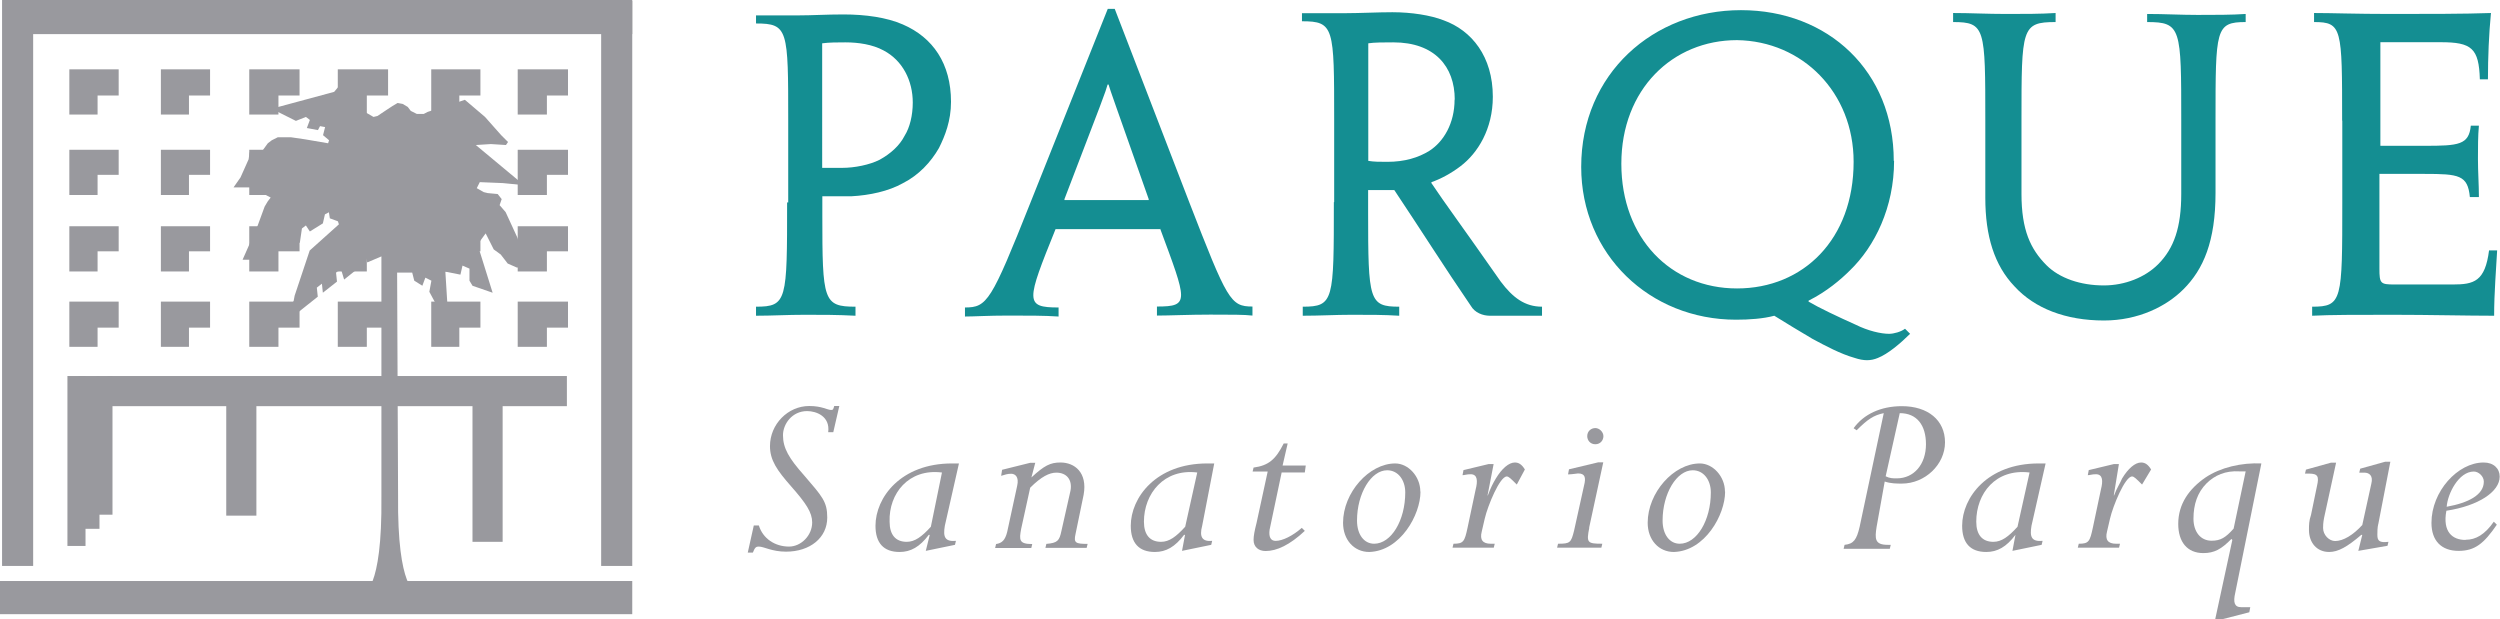 <svg xmlns="http://www.w3.org/2000/svg" id="uuid-0fe9d383-7e48-4f0d-8fa2-32ff642f6971" data-name="Capa 2" viewBox="0 0 157.57 39.03"><defs><style>      .uuid-206e8697-d085-46c5-80a1-a3a490866a58 {        fill: #148e92;      }      .uuid-d29afcdc-165e-4c17-b86e-e9120770d3d7 {        fill: #99999e;      }    </style></defs><g id="uuid-e3b5966b-dd18-466c-bf5f-8bb09789aff8" data-name="Capa 1"><g><rect class="uuid-d29afcdc-165e-4c17-b86e-e9120770d3d7" x=".13" width="1.96" height="35.67"></rect><rect class="uuid-d29afcdc-165e-4c17-b86e-e9120770d3d7" x="37.89" y=".06" width="1.96" height="35.61"></rect><rect class="uuid-d29afcdc-165e-4c17-b86e-e9120770d3d7" x="1.46" width="38.39" height="2.15"></rect><rect class="uuid-d29afcdc-165e-4c17-b86e-e9120770d3d7" y="36.62" width="39.85" height="2.09"></rect><rect class="uuid-d29afcdc-165e-4c17-b86e-e9120770d3d7" x="4.25" y="23.7" width="1.14" height="10.71"></rect><rect class="uuid-d29afcdc-165e-4c17-b86e-e9120770d3d7" x="4.94" y="23.7" width="1.33" height="9.63"></rect><rect class="uuid-d29afcdc-165e-4c17-b86e-e9120770d3d7" x="6.08" y="23.7" width="1.01" height="8.74"></rect><rect class="uuid-d29afcdc-165e-4c17-b86e-e9120770d3d7" x="6.78" y="23.7" width="28.95" height="1.9"></rect><rect class="uuid-d29afcdc-165e-4c17-b86e-e9120770d3d7" x="14.26" y="25.15" width="1.9" height="7.35"></rect><rect class="uuid-d29afcdc-165e-4c17-b86e-e9120770d3d7" x="29.78" y="25.15" width="1.9" height="9"></rect><polygon class="uuid-d29afcdc-165e-4c17-b86e-e9120770d3d7" points="7.48 20.65 7.48 19.01 4.37 19.01 4.37 21.86 6.15 21.86 6.15 20.65 7.48 20.65"></polygon><polygon class="uuid-d29afcdc-165e-4c17-b86e-e9120770d3d7" points="7.48 15.84 7.48 14.26 4.37 14.26 4.37 17.11 6.15 17.11 6.15 15.84 7.48 15.84"></polygon><polygon class="uuid-d29afcdc-165e-4c17-b86e-e9120770d3d7" points="7.48 11.02 7.48 9.44 4.37 9.44 4.37 12.29 6.15 12.29 6.15 11.02 7.48 11.02"></polygon><polygon class="uuid-d29afcdc-165e-4c17-b86e-e9120770d3d7" points="7.48 6.02 7.48 4.37 4.37 4.37 4.37 7.22 6.15 7.22 6.15 6.02 7.48 6.02"></polygon><polygon class="uuid-d29afcdc-165e-4c17-b86e-e9120770d3d7" points="13.24 20.65 13.24 19.01 10.14 19.01 10.14 21.86 11.91 21.86 11.91 20.65 13.24 20.65"></polygon><polygon class="uuid-d29afcdc-165e-4c17-b86e-e9120770d3d7" points="13.24 15.84 13.24 14.26 10.14 14.26 10.14 17.11 11.91 17.11 11.91 15.84 13.24 15.84"></polygon><polygon class="uuid-d29afcdc-165e-4c17-b86e-e9120770d3d7" points="13.24 11.02 13.24 9.44 10.14 9.44 10.14 12.29 11.91 12.29 11.91 11.02 13.24 11.02"></polygon><polygon class="uuid-d29afcdc-165e-4c17-b86e-e9120770d3d7" points="13.24 6.02 13.24 4.37 10.14 4.37 10.14 7.22 11.91 7.22 11.91 6.02 13.24 6.02"></polygon><polygon class="uuid-d29afcdc-165e-4c17-b86e-e9120770d3d7" points="18.88 20.65 18.88 19.01 15.71 19.01 15.71 21.86 17.55 21.86 17.55 20.65 18.88 20.65"></polygon><polygon class="uuid-d29afcdc-165e-4c17-b86e-e9120770d3d7" points="18.88 15.84 18.88 14.26 15.71 14.26 15.71 17.11 17.55 17.11 17.55 15.84 18.88 15.84"></polygon><polygon class="uuid-d29afcdc-165e-4c17-b86e-e9120770d3d7" points="18.88 11.02 18.88 9.44 15.71 9.44 15.71 12.29 17.55 12.29 17.55 11.02 18.88 11.02"></polygon><polygon class="uuid-d29afcdc-165e-4c17-b86e-e9120770d3d7" points="18.88 6.02 18.88 4.37 15.71 4.37 15.71 7.22 17.55 7.22 17.55 6.02 18.88 6.02"></polygon><polygon class="uuid-d29afcdc-165e-4c17-b86e-e9120770d3d7" points="24.46 20.65 24.46 19.01 21.29 19.01 21.29 21.86 23.12 21.86 23.12 20.65 24.46 20.65"></polygon><polygon class="uuid-d29afcdc-165e-4c17-b86e-e9120770d3d7" points="24.46 15.84 24.46 14.26 21.29 14.26 21.29 17.11 23.12 17.11 23.12 15.84 24.46 15.84"></polygon><polygon class="uuid-d29afcdc-165e-4c17-b86e-e9120770d3d7" points="24.46 11.02 24.46 9.44 21.29 9.44 21.29 12.29 23.12 12.29 23.12 11.02 24.46 11.02"></polygon><polygon class="uuid-d29afcdc-165e-4c17-b86e-e9120770d3d7" points="24.46 6.02 24.46 4.37 21.29 4.37 21.29 7.22 23.12 7.22 23.12 6.02 24.46 6.02"></polygon><polygon class="uuid-d29afcdc-165e-4c17-b86e-e9120770d3d7" points="30.28 20.65 30.28 19.01 27.18 19.01 27.18 21.86 28.95 21.86 28.95 20.65 30.28 20.65"></polygon><polygon class="uuid-d29afcdc-165e-4c17-b86e-e9120770d3d7" points="30.28 15.84 30.28 14.26 27.18 14.26 27.18 17.11 28.95 17.11 28.95 15.84 30.28 15.84"></polygon><polygon class="uuid-d29afcdc-165e-4c17-b86e-e9120770d3d7" points="30.28 11.02 30.28 9.44 27.18 9.44 27.18 12.29 28.95 12.29 28.95 11.02 30.28 11.02"></polygon><polygon class="uuid-d29afcdc-165e-4c17-b86e-e9120770d3d7" points="30.28 6.02 30.28 4.37 27.18 4.37 27.18 7.22 28.95 7.22 28.95 6.02 30.28 6.02"></polygon><polygon class="uuid-d29afcdc-165e-4c17-b86e-e9120770d3d7" points="35.8 20.65 35.8 19.01 32.63 19.01 32.63 21.86 34.47 21.86 34.47 20.65 35.8 20.65"></polygon><polygon class="uuid-d29afcdc-165e-4c17-b86e-e9120770d3d7" points="35.8 15.84 35.8 14.26 32.63 14.26 32.63 17.11 34.47 17.11 34.47 15.84 35.8 15.84"></polygon><polygon class="uuid-d29afcdc-165e-4c17-b86e-e9120770d3d7" points="35.8 11.02 35.8 9.44 32.63 9.44 32.63 12.29 34.47 12.29 34.47 11.02 35.8 11.02"></polygon><polygon class="uuid-d29afcdc-165e-4c17-b86e-e9120770d3d7" points="35.8 6.02 35.8 4.37 32.63 4.37 32.63 7.22 34.47 7.22 34.47 6.02 35.8 6.02"></polygon><g><path class="uuid-d29afcdc-165e-4c17-b86e-e9120770d3d7" d="M26.23,37.32s-1.2-.13-1.14-6.08l-.06-14.06h.95l.13.51.51.32.19-.51.38.19-.13.7.51.95.63-.13-.13-2.09.95.19.13-.57.44.19v.76l.19.32,1.27.44-.95-3.04.51-.7.51,1.01.44.32.44.57.57.25h.44l-.38-1.84-.76-1.65-.38-.44.13-.38-.25-.32-.63-.06-.25-.06-.44-.25.19-.38,1.46.06,1.33.13-3.04-2.53.95-.06.95.06.13-.19-.44-.44-1.01-1.14-1.27-1.08-.38.13-1.96.63-.25.13h-.44l-.38-.19-.19-.25-.32-.19-.32-.06-.32.19-.38.25-.57.38-.25.06-.76-.44-.51-1.33-.89-.19-.32.38-3.74,1.01.19.25,1.14.57.63-.25.25.19-.19.51.7.13.13-.25.32.06-.13.51.38.32-.06.19-1.46-.25-.89-.13h-.82l-.38.19-.25.19-.32.44-.32.19-.51-.06-.06.44-.51,1.14-.44.63h1.2l.89.51.25.13-.19.25-.19.32-.44,1.2-.95,2.15h.51l3.1-1.08.13-.89.25-.19.25.38.82-.51.13-.57.25-.13.06.38.51.19.06.19-1.84,1.65-.95,2.85-.06.32-.13.25-.19-.19v.25l.06.44h.51l1.27-1.01-.06-.57.32-.25.06.57.89-.7-.06-.57.32-.19.19.63.95-.76v-.7l.32-.19.19.57.89-.38v15.14c.06,6.02-1.14,6.08-1.14,6.08h3.36v-.06Z"></path><path class="uuid-206e8697-d085-46c5-80a1-a3a490866a58" d="M57.53,6.46c0,.82-.19,1.58-.51,2.09-.32.63-.89,1.14-1.58,1.52-.63.32-1.58.51-2.35.51h-1.27V2.73c.44-.06,1.01-.06,1.46-.06.82,0,1.71.13,2.41.51,1.2.63,1.84,1.9,1.84,3.29M49.61,12.74c0,6.21,0,6.59-1.96,6.59v.57c1.01,0,1.96-.06,3.1-.06,1.08,0,2.03,0,3.17.06v-.57c-2.03,0-2.09-.38-2.09-5.76v-1.2h1.84c1.14-.06,2.34-.32,3.23-.82,1.01-.51,1.77-1.33,2.28-2.22.38-.76.76-1.71.76-2.91,0-2.41-1.14-4.06-3.04-4.88-1.01-.44-2.34-.63-3.74-.63-1.08,0-1.96.06-2.85.06h-2.66v.51c2.03,0,2.03.38,2.03,6.15v5.13h-.06Z"></path><path class="uuid-206e8697-d085-46c5-80a1-a3a490866a58" d="M67.09,12.61v-.06c2.41-6.27,2.6-6.78,2.72-7.22h.06c.13.44.32.95,2.53,7.22v.06h-5.32ZM73.11,14.38c1.71,4.62,1.9,4.94-.19,4.94v.57c.76,0,2.03-.06,3.36-.06s2.15,0,2.66.06v-.57c-1.39,0-1.58-.38-3.99-6.59l-4.69-12.17h-.44l-4.88,12.23c-2.47,6.21-2.72,6.59-4.12,6.59v.57c.57,0,1.46-.06,2.73-.06s2.28,0,3.17.06v-.57c-2.15,0-2.03-.38-.19-4.94h6.59v-.06Z"></path><path class="uuid-206e8697-d085-46c5-80a1-a3a490866a58" d="M91.68,6.27c0,1.52-.7,2.66-1.58,3.23-.7.44-1.58.7-2.66.7-.51,0-.82,0-1.2-.06V2.73c.38-.06,1.01-.06,1.58-.06,2.6,0,3.87,1.52,3.87,3.61M84.07,12.74c0,6.21,0,6.59-1.96,6.59v.57c1.08,0,2.03-.06,3.1-.06,1.14,0,2.03,0,2.98.06v-.57c-1.9,0-1.96-.38-1.96-5.96v-1.39h1.65c1.65,2.47,3.17,4.88,4.82,7.29.25.44.76.63,1.2.63h3.29v-.57c-1.08,0-1.84-.57-2.6-1.58-2.66-3.8-3.48-4.88-4.37-6.21v-.06c.57-.19,1.27-.57,1.84-1.01,1.08-.82,2.03-2.34,2.03-4.37,0-2.54-1.33-4.18-3.1-4.82-.82-.32-2.03-.51-3.23-.51-.89,0-2.09.06-2.91.06h-2.79v.51c2.03,0,2.03.38,2.03,6.21v5.19Z"></path><path class="uuid-206e8697-d085-46c5-80a1-a3a490866a58" d="M116.83,10.2c0,4.88-3.17,7.98-7.35,7.98s-7.29-3.17-7.29-7.86,3.23-7.79,7.29-7.79c4.12.06,7.35,3.29,7.35,7.67M119.36,10.14c0-5.64-4.12-9.5-9.63-9.5s-10.07,3.99-10.07,9.88c0,5.51,4.31,9.63,9.76,9.63.82,0,1.71-.06,2.41-.25.7.44,1.65,1.01,2.41,1.46.82.44,1.77.95,2.66,1.2.57.19,1.01.19,1.46,0,.63-.25,1.39-.89,2.03-1.52l-.32-.32c-.25.19-.7.32-1.01.32-.51,0-1.33-.19-2.09-.57-1.14-.51-2.34-1.08-2.98-1.46v-.06c1.14-.57,2.03-1.33,2.6-1.9,1.58-1.52,2.79-3.99,2.79-6.91"></path><path class="uuid-206e8697-d085-46c5-80a1-a3a490866a58" d="M125.13,7.6c0-5.83,0-6.21-2.03-6.21v-.57c1.08,0,2.15.06,3.36.06,1.14,0,2.15,0,3.1-.06v.57c-2.15,0-2.15.38-2.15,6.21v4.62c0,2.28.57,3.49,1.58,4.5.82.82,2.15,1.27,3.61,1.27,1.33,0,2.6-.51,3.42-1.33,1.01-1.01,1.46-2.34,1.46-4.44v-4.62c0-5.83,0-6.21-2.15-6.21v-.51c1.08,0,2.15.06,3.17.06,1.14,0,2.15,0,3.04-.06v.51c-1.9,0-1.9.44-1.9,6.21v4.56c0,3.04-.76,4.82-2.03,6.08-1.08,1.08-2.85,1.96-5,1.96-2.41,0-4.37-.76-5.64-2.15-1.27-1.33-1.84-3.17-1.84-5.58v-4.88Z"></path><path class="uuid-206e8697-d085-46c5-80a1-a3a490866a58" d="M147.62,7.6c0-5.83,0-6.21-1.77-6.21v-.57c1.14,0,2.66.06,4.81.06,2.28,0,4.69,0,6.34-.06-.13,1.33-.19,2.79-.19,4.18h-.51c-.06-1.96-.51-2.34-2.47-2.34h-3.8v6.53h2.79c2.15,0,2.79-.06,2.91-1.27h.51c-.06.63-.06,1.39-.06,2.09,0,.82.06,1.65.06,2.41h-.57c-.13-1.39-.7-1.46-2.85-1.46h-2.85v5.96c0,.95.06,1.01.95,1.01h3.68c1.33,0,2.03-.19,2.28-2.15h.51c-.06,1.14-.19,2.66-.19,4.12-1.71,0-4.12-.06-6.4-.06s-3.93,0-5.07.06v-.57c1.9,0,1.9-.38,1.9-6.59v-5.13Z"></path><path class="uuid-d29afcdc-165e-4c17-b86e-e9120770d3d7" d="M52.52,27.24h-.32c.13-1.01-.76-1.33-1.33-1.33-.95,0-1.52.82-1.52,1.52,0,.82.38,1.46,1.33,2.53,1.14,1.33,1.46,1.65,1.46,2.66,0,1.27-1.08,2.15-2.6,2.15-.89,0-1.39-.32-1.71-.32-.19,0-.25.06-.38.38h-.32l.38-1.71h.32c.25.82,1.01,1.33,1.9,1.33.76,0,1.46-.7,1.46-1.52,0-.63-.38-1.2-1.33-2.28-.89-1.01-1.33-1.65-1.33-2.53,0-1.39,1.14-2.53,2.47-2.53.82,0,1.14.25,1.39.25.13,0,.13-.06.19-.25h.32l-.38,1.65Z"></path><path class="uuid-d29afcdc-165e-4c17-b86e-e9120770d3d7" d="M59.37,29.78l-.7,3.42c-.57.63-1.01.95-1.52.95-.7,0-1.08-.44-1.08-1.27-.06-1.77,1.2-3.36,3.29-3.1M60.44,29.21h-.44c-3.23,0-4.82,2.15-4.82,3.93,0,1.08.51,1.65,1.52,1.65.7,0,1.27-.32,1.84-1.08h.06l-.25,1.01,1.84-.38.06-.25c-.7.06-.82-.25-.7-.95l.89-3.93Z"></path><path class="uuid-d29afcdc-165e-4c17-b86e-e9120770d3d7" d="M65,30.1h0c.82-.76,1.2-.95,1.84-.95.89,0,1.71.63,1.46,2.03l-.51,2.47c-.13.57,0,.63.76.63l-.06.25h-2.6l.06-.25c.7-.06.82-.19.95-.82l.57-2.53c.13-.7-.25-1.14-.89-1.14-.44,0-.95.25-1.65.95l-.57,2.6c-.13.7-.13.95.7.95l-.06.25h-2.28l.06-.25c.38-.06.57-.25.7-.76l.63-2.91c.13-.57-.13-.76-.38-.76s-.38.06-.63.13l.06-.38,1.77-.44h.32l-.25.95Z"></path><path class="uuid-d29afcdc-165e-4c17-b86e-e9120770d3d7" d="M75.46,29.78l-.76,3.42c-.57.63-1.01.95-1.52.95-.7,0-1.08-.44-1.08-1.27,0-1.77,1.27-3.36,3.36-3.1M76.53,29.21h-.44c-3.23,0-4.82,2.15-4.82,3.93,0,1.08.51,1.65,1.52,1.65.7,0,1.27-.32,1.84-1.08h.06l-.19,1.01,1.84-.38.06-.25c-.63.06-.82-.25-.63-.95l.76-3.93Z"></path><path class="uuid-d29afcdc-165e-4c17-b86e-e9120770d3d7" d="M82.24,29.78h-1.46l-.76,3.61c-.06.44.06.7.38.7.44,0,1.08-.32,1.65-.82l.19.19c-.95.89-1.77,1.27-2.47,1.27-.44,0-.76-.25-.76-.7,0-.25.06-.57.19-1.08l.7-3.23h-.95l.06-.25c.95-.13,1.39-.51,1.9-1.52h.25l-.32,1.39h1.46l-.06.44Z"></path><path class="uuid-d29afcdc-165e-4c17-b86e-e9120770d3d7" d="M88.57,31.04c0,1.77-.89,3.23-1.96,3.23-.63,0-1.08-.57-1.08-1.46,0-1.71.89-3.17,1.9-3.17.7,0,1.14.63,1.14,1.39M89.52,30.98c0-.95-.76-1.77-1.58-1.77-1.65,0-3.29,1.84-3.29,3.74,0,1.08.7,1.84,1.65,1.84,1.96-.06,3.23-2.34,3.23-3.8"></path><path class="uuid-d29afcdc-165e-4c17-b86e-e9120770d3d7" d="M93.77,31.24h0c.19-.51.32-.76.51-1.08.38-.63.82-1.01,1.2-1.01.25,0,.44.13.63.44l-.51.95c-.38-.38-.51-.51-.63-.51-.44,0-1.2,1.84-1.39,2.66l-.19.82c-.13.51.06.76.57.76h.25l-.06.25h-2.6l.06-.25c.63,0,.7-.13.89-1.02l.51-2.41c.13-.51.13-.95-.32-.95-.25,0-.38.06-.51.06l.06-.32,1.58-.38h.32l-.38,1.96Z"></path><path class="uuid-d29afcdc-165e-4c17-b86e-e9120770d3d7" d="M100.17,33.26c-.19.95-.13,1.01.82,1.01l-.06.25h-2.79l.06-.25c.76,0,.82-.06,1.01-.82l.63-2.85c.13-.51.06-.76-.38-.76-.06,0-.38.06-.63.06l.06-.32,1.84-.44h.32l-.89,4.12ZM100.55,28c-.32,0-.51-.25-.51-.51,0-.32.25-.51.51-.51s.51.25.51.51-.19.51-.51.51"></path><path class="uuid-d29afcdc-165e-4c17-b86e-e9120770d3d7" d="M107.83,31.04c0,1.77-.89,3.23-1.96,3.23-.63,0-1.08-.57-1.08-1.46,0-1.71.89-3.17,1.9-3.17.7,0,1.14.63,1.14,1.39M108.72,30.98c0-.95-.76-1.77-1.58-1.77-1.65,0-3.29,1.84-3.29,3.74,0,1.08.7,1.84,1.65,1.84,1.96-.06,3.23-2.34,3.23-3.8"></path><path class="uuid-d29afcdc-165e-4c17-b86e-e9120770d3d7" d="M119.74,26.04c1.08,0,1.65.76,1.65,1.96,0,1.27-.76,2.15-1.84,2.15-.25,0-.44,0-.7-.13l.89-3.99ZM118.79,30.35c.38.13.76.13,1.08.13,1.46,0,2.72-1.2,2.72-2.6s-1.08-2.28-2.72-2.28c-1.33,0-2.41.51-3.04,1.39l.19.13c.7-.7,1.08-.95,1.71-1.08l-1.52,7.16c-.19.82-.38,1.08-.95,1.14l-.06.25h2.91l.06-.25h-.19c-.82,0-.82-.38-.7-1.14l.51-2.85Z"></path><path class="uuid-d29afcdc-165e-4c17-b86e-e9120770d3d7" d="M127.92,29.78l-.76,3.42c-.57.63-1.01.95-1.52.95-.7,0-1.08-.44-1.08-1.27,0-1.77,1.21-3.36,3.36-3.1M128.93,29.21h-.44c-3.23,0-4.82,2.15-4.82,3.93,0,1.08.51,1.65,1.52,1.65.7,0,1.27-.32,1.84-1.08l-.19,1.01,1.84-.38.06-.25c-.7.06-.82-.25-.7-.95l.89-3.93Z"></path><path class="uuid-d29afcdc-165e-4c17-b86e-e9120770d3d7" d="M133.24,31.24h0c.19-.51.38-.76.51-1.08.38-.63.82-1.01,1.2-1.01.25,0,.44.13.63.44l-.57.95c-.38-.38-.51-.51-.63-.51-.44,0-1.2,1.84-1.39,2.66l-.19.82c-.13.51.06.76.57.76h.25l-.06.25h-2.6l.06-.25c.63,0,.7-.13.89-1.02l.51-2.41c.13-.51.13-.95-.32-.95-.25,0-.38.06-.51.06l.06-.32,1.58-.38h.32l-.32,1.96Z"></path><path class="uuid-d29afcdc-165e-4c17-b86e-e9120770d3d7" d="M141.54,29.71l-.76,3.61c-.51.57-.82.76-1.39.76-.7,0-1.14-.57-1.14-1.39,0-.89.25-1.65.82-2.22.51-.51,1.2-.82,2.09-.76h.38ZM142.55,29.21c-1.27-.06-2.6.25-3.55.89-1.01.7-1.71,1.65-1.71,2.92,0,1.14.57,1.84,1.58,1.84.7,0,1.14-.25,1.77-.89l.06.06-1.08,5h.44l1.71-.44.06-.32h-.57c-.44,0-.51-.32-.38-.89l1.65-8.17Z"></path><path class="uuid-d29afcdc-165e-4c17-b86e-e9120770d3d7" d="M149.9,33.01c-.06.25-.06.51-.06.7,0,.38.13.51.7.44l-.06.25-1.84.32.25-1.01h-.06c-.89.76-1.46,1.08-2.03,1.08-.76,0-1.27-.57-1.27-1.39,0-.32,0-.57.13-.95l.38-1.84c.13-.57.06-.76-.51-.76h-.25l.06-.25,1.58-.44h.32l-.76,3.49c-.06.32-.06.51-.06.63,0,.44.38.82.76.82.51,0,1.14-.38,1.71-1.01l.57-2.6c.13-.51-.13-.7-.44-.7h-.32l.06-.25,1.58-.44h.32l-.76,3.93Z"></path><path class="uuid-d29afcdc-165e-4c17-b86e-e9120770d3d7" d="M155.41,34.02c.63,0,1.2-.32,1.77-1.14l.19.19c-.82,1.2-1.39,1.65-2.41,1.65-1.08,0-1.71-.63-1.71-1.77,0-1.97,1.65-3.8,3.29-3.8.63,0,1.01.38,1.01.89,0,.95-1.33,1.84-3.36,2.15-.25,1.33.38,1.84,1.2,1.84M156.55,30.35c0-.32-.32-.63-.63-.63-.95,0-1.65,1.39-1.71,2.22,1.39-.25,2.34-.76,2.34-1.58"></path></g></g></g></svg>